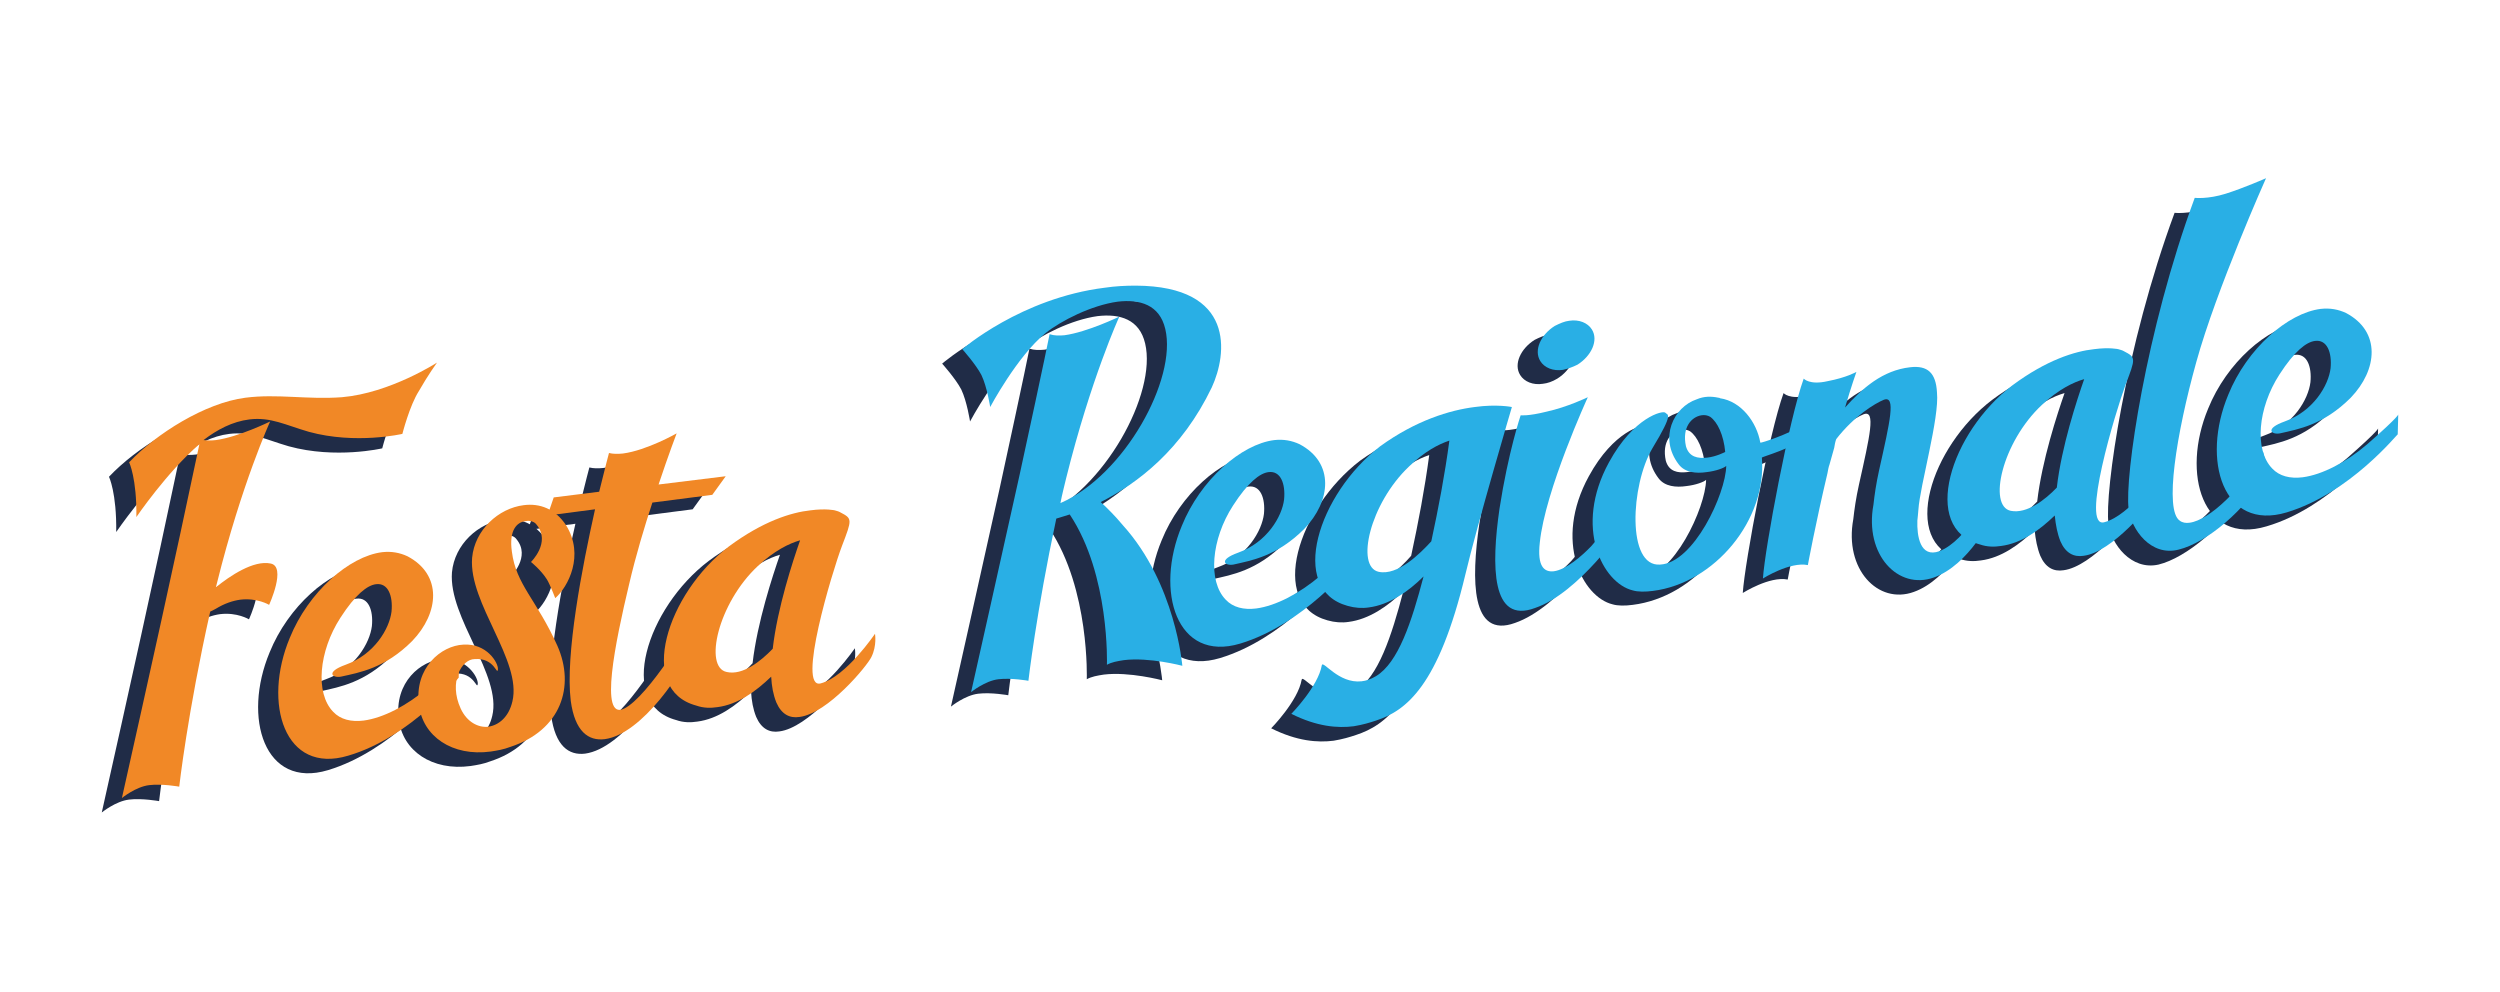 <?xml version="1.0" encoding="utf-8"?>
<!-- Generator: Adobe Illustrator 27.4.1, SVG Export Plug-In . SVG Version: 6.00 Build 0)  -->
<svg version="1.1" id="Livello_1" xmlns="http://www.w3.org/2000/svg" xmlns:xlink="http://www.w3.org/1999/xlink" x="0px" y="0px"
	 viewBox="0 0 484 192" style="enable-background:new 0 0 484 192;" xml:space="preserve">
<style type="text/css">
	.st0{fill:#202C47;}
	.st1{fill:#F18826;}
	.st2{fill:#29AFE5;}
</style>
<g>
	<g>
		<g>
			<path class="st0" d="M21.1,92.3c5.2-5.5,14.7-11.5,22.5-12.5c6.2-0.8,12,0.4,18.7-0.1c9.3-0.8,18.4-6.7,18.4-6.7
				s-1.8,2.5-3.5,5.5c-1.8,2.8-3.2,8.3-3.2,8.3s-9,2.1-18.1-0.4c-4.5-1.3-7.4-2.9-11.5-2.4c-3.3,0.4-6.3,2-8.9,4
				c0.7,0.1,1.5,0.1,2.4,0c4.4-0.6,10.5-3.6,10.5-3.6s-5.5,12-10.3,31.3l-0.2,0.8c2.7-2.2,7.3-5.3,10.6-4.6c3.1,0.6-0.3,8-0.3,8
				s-2.3-1.4-5.6-1c-1.4,0.2-3,0.7-4.8,1.8c-0.4,0.2-0.7,0.4-1,0.5c-4.4,19.6-6,33.9-6,33.9s-3.3-0.6-5.8-0.3
				c-2.6,0.3-5.3,2.5-5.3,2.5c5.1-22.8,10.2-45.7,15-68.5C28.5,94.2,22.5,103,22.5,103C22.6,95.4,21.1,92.3,21.1,92.3z"/>
			<path class="st0" d="M63.5,149.1c-12.3,3.7-16.6-10.1-11.3-22.8c3.6-8.9,11.5-15.8,17.9-16.6c1.8-0.2,3.4,0.1,4.9,0.8
				c6.8,3.6,6.1,11,0.9,16.4c-5.3,5.3-10.2,6.1-13.7,6.9c-1.7,0.3-3-0.9,0.9-2.3c5.6-2,8.5-7,8.9-10.3c0.3-3.1-0.7-5.6-3-5.3
				c-1.7,0.2-4,2-6.9,6.5c-4.2,6.5-4.9,14.6-1.4,18.2c1.4,1.5,3.5,2,5.9,1.7c3.8-0.5,8.4-2.9,12.5-6.4c6.5-5.7,6-5.8,6-5.8l-0.1,3.9
				C85,133.8,75.8,145.4,63.5,149.1z"/>
			<path class="st0" d="M85.3,140c1.2,2.6,3.4,3.7,5.3,3.5c2.1-0.3,4-1.9,4.7-4.9c1.9-7.9-8.5-19-7.8-27.8c0.5-5.4,5.1-9.6,10-10.2
				c3.1-0.4,6.1,0.7,8.2,3.9c3.6,5.8,0.4,11.9-2.1,14.1c0,0-1-2.6-1.6-3.6c-1.2-1.9-3.1-3.4-3.1-3.4s3.9-3.8,1.1-7.2
				c-0.4-0.6-1.3-0.9-2.2-0.7c-1.6,0.2-3.2,1.7-2.6,5.9c0.8,6.4,4.8,9.3,8.8,18.2c3.5,7.9,0.7,16.4-9.1,19.6
				c-1.3,0.5-2.5,0.7-3.8,0.9c-7.4,1-13.2-2.9-13.9-9.1c-0.9-7.1,4.3-11.4,8.6-11.6c4.5-0.3,6.8,3.5,6.7,4.8c-0.2,1.3-0.6-2.3-4.5-2
				C85.5,130.4,82.9,134.8,85.3,140z"/>
			<path class="st0" d="M111.4,101.4l-9.2,1.2l1.2-3.5l8.8-1.1c1.1-4.5,1.9-7.5,1.9-7.5c0.8,0.2,1.7,0.2,2.7,0.1
				c4.6-0.6,10.4-3.9,10.4-3.9s-1.5,3.9-3.5,9.9l13-1.6l-2.6,3.6l-11.6,1.5c-1.5,4.6-3.2,10.2-4.5,15.8c-2.7,11.3-5.8,26.4-1,24.1
				c4.8-2.3,13.5-17.1,13.5-17.1l0.5,3.9c-2.4,6-10.5,18.1-17.7,19.1c-3.2,0.4-5.8-1.5-6.6-7.4C105.6,129.6,108.8,112.6,111.4,101.4
				z"/>
			<path class="st0" d="M165.5,125.5c0,0,0.4,2.3-0.7,4.5c-0.8,1.7-8.4,10.9-13.9,11.6c-1.9,0.3-3.5-0.5-4.5-2.8
				c-0.6-1.5-0.9-3.1-1-5c-3,2.9-6.5,5.4-10.4,5.9c-1.3,0.2-2.7,0.2-4.1-0.3c-11.6-3.1-5.7-21.7,6.3-30.8c6.6-4.9,12.1-6.6,15.8-7
				c3-0.4,4.7,0,4.7,0c0.3,0.1,0.8,0.2,1.1,0.4c2.3,1.2,2.3,1.3,0.3,6.5c-1.9,5-8.8,27.9-4.1,26.6
				C159.9,133.7,165.5,125.5,165.5,125.5z M145.7,128.4c0.9-7.9,3.9-17,5.3-21c-2.1,0.6-5,2-8.2,5c-7.7,7.2-10.5,19.6-6,20.5
				C140,133.5,143.5,130.8,145.7,128.4z"/>
			<path class="st0" d="M209.2,100c1.4,1.3,2.8,2.7,4.3,4.5c10.2,11.3,11.5,27.2,11.5,27.2s-6.4-1.7-11.3-1.1
				c-1.3,0.2-2.4,0.4-3.3,0.9c0,0,0.6-17.4-7.2-29.1c-1,0.3-1.9,0.6-2.6,0.8c-3.9,18.3-5.4,31.4-5.4,31.4s-3.3-0.6-5.8-0.3
				c-2.6,0.3-5.3,2.5-5.3,2.5s6.2-27.6,9.4-42.1c5-23,5.8-27.2,5.8-27.2c0.9,0.3,1.9,0.3,2.9,0.2c4.4-0.6,10.6-3.6,10.6-3.6
				s-5.5,12-10.3,31.3c-0.4,1.7-0.8,3.2-1.1,4.8c12.4-5.4,22.6-24,20.3-33.7c-1.1-4.7-4.9-5.8-9.2-5.3c-5.1,0.7-11,3.7-14,6.1
				c-5.5,4.5-10.7,14.3-10.7,14.3s-0.6-3.9-1.7-6.2c-1.1-2.1-3.7-5-3.7-5s11.4-9.9,27.6-11.9c2-0.3,4-0.4,6-0.4
				c19.3,0.1,17.7,13.2,14.7,19.7C225,89.9,216.3,96.4,209.2,100z"/>
			<path class="st0" d="M236.2,127.4c-12.3,3.7-16.6-10.1-11.3-22.8c3.6-8.9,11.5-15.8,17.9-16.6c1.8-0.2,3.4,0.1,4.9,0.8
				c6.8,3.6,6.1,11,0.9,16.4c-5.3,5.3-10.2,6.1-13.7,6.9c-1.7,0.3-3-0.9,0.9-2.3c5.6-2,8.5-7,8.9-10.3c0.3-3.1-0.7-5.6-3-5.3
				c-1.7,0.2-4,2-6.9,6.5c-4.2,6.5-4.9,14.6-1.4,18.2c1.4,1.5,3.5,2,5.9,1.7c3.8-0.5,8.4-2.9,12.5-6.4c6.5-5.7,6-5.8,6-5.8l-0.1,3.9
				C257.7,112.1,248.5,123.7,236.2,127.4z"/>
			<path class="st0" d="M281.6,81.6c4.3-0.6,7.2,0,7.2,0s-6.7,22.7-9,32.4c-5.2,21.7-11.5,26.4-17.3,28.3c-1.2,0.4-2.5,0.8-4.3,1.1
				c-3.1,0.4-7.1,0.1-12.1-2.4c0,0,5.2-5.3,5.9-9.4c0.2-1.1,3.2,3.6,7.7,3.1c0.9-0.1,1.8-0.4,2.8-1c4.3-2.6,6.9-10.5,9.2-19.3
				c-3,3-6.7,5.5-10.6,6c-1.3,0.2-2.7,0.1-4.1-0.3c-11.6-3.2-5.7-21.7,6.3-30.9C270.3,84.2,276.9,82.2,281.6,81.6z M273.2,107.6
				c1.4-6.5,2.6-12.8,3.5-19.5c-2.1,0.7-4.8,2.1-7.8,5c-7.6,7.2-10.4,19.4-5.9,20.4C266.7,114.3,271.1,110,273.2,107.6z"/>
			<path class="st0" d="M286.4,101.4c1.7-11,4.1-18.1,4.1-18.1s1.4,0.2,5-0.7c4.1-0.9,8-2.8,8-2.8s-8.3,18.1-9.3,28.2
				c-0.5,4.5,0.8,5.7,2.7,5.5c2.4-0.3,5.5-3,7.3-4.9c3-3.4,7.1-9,7.1-9l-0.9,5.4c0,0-8.6,12.7-17.1,15.6
				C284.8,123.7,284.8,112.4,286.4,101.4z M298.7,74.3c-1.9,0.3-3.6-0.4-4.4-1.7c-1.3-2.1,0.1-5.1,2.8-6.8c1-0.5,1.9-0.9,2.8-1
				c1.9-0.3,3.6,0.4,4.4,1.7c1.3,2.1-0.1,5.1-2.8,6.8C300.5,73.9,299.6,74.2,298.7,74.3z"/>
			<path class="st0" d="M316.1,117.1c-1.5,0.2-2.9,0.2-3.9-0.1c-5.8-1.4-11.5-12.2-4.6-24.8c4.8-8.8,10.5-10.1,10.9-9.6
				c0.4,0.5,1.8-0.2-2.5,6.9c-4.2,7.1-5,23,1.5,22.5c6.5-0.3,12.7-13.7,12.8-19.1c-0.4,0.4-2,1-3.8,1.2c-2,0.3-4.2,0.1-5.4-1.5
				c-3.9-5.1-1-11.1,3.5-12.6c1.4-0.6,2.8-0.6,4.2-0.3c0.1,0,0.2,0,0.3,0.1c4.1,0.6,7.1,4.6,7.8,8.6c0.1,0.1,5.2-1.5,8.6-3.6
				c3.2-2,3.6-2.8,3.6-2.8c0.2,0.5,0.3,1.7,0.3,2.6c0,0-0.6,0.7-2.4,2c-3.8,3-9.8,4.5-9.8,4.7C338.3,103.4,328.2,115.6,316.1,117.1z
				 M326.6,91.4c1.8-0.2,3.5-1.1,3.5-1.1c-0.3-3.3-1.5-5.8-2.9-6.8c-0.5-0.3-1.1-0.4-1.7-0.3c-1.9,0.3-3.8,2.3-3,6
				C323.1,91.3,324.8,91.6,326.6,91.4z"/>
			<path class="st0" d="M337.4,114.8c0.4-6,5.1-31,7.9-38.7c0,0,1.1,1.3,4.6,0.5c3.7-0.7,5.6-1.8,5.6-1.8s-1,2.8-2.2,6.9
				c3.4-3.8,7.3-7.2,12.6-7.8c3.4-0.4,5,1.1,5.2,4.9c0.5,4.9-3.3,18-3.6,22.7c-0.1,0.8-0.1,1.5-0.2,2.1c-0.1,2.9,0.5,7.3,4.3,5.9
				c5.3-2.1,9.5-11,9.5-11l0.6,4.5c0,0-4.4,9.2-11.2,11.6c-6.9,2.5-13.5-4.4-11.7-14.1c0.2-1.8,0.5-4,1.1-6.7
				c2.1-9.4,3.3-14.5,0.9-13.6c-1.7,0.7-5.7,3.1-9.2,7.6c-0.2,0.5-0.3,1.1-0.4,1.7l-0.9,3.2c-0.2,0.5-0.3,1.2-0.4,1.7
				c-2.3,9.7-3.8,17.8-3.8,17.8C342.6,111.5,337.4,114.8,337.4,114.8z"/>
			<path class="st0" d="M414.1,94.3c0,0,0.4,2.3-0.7,4.5c-0.8,1.7-8.4,10.9-13.9,11.6c-1.9,0.3-3.5-0.5-4.5-2.8
				c-0.6-1.5-0.9-3.1-1.1-5c-3,2.9-6.5,5.4-10.4,5.9c-1.3,0.2-2.7,0.2-4.1-0.3c-11.6-3.1-5.7-21.7,6.3-30.8c6.6-4.9,12.1-6.6,15.8-7
				c3-0.4,4.7,0,4.7,0c0.3,0.1,0.8,0.2,1.1,0.4c2.3,1.2,2.3,1.3,0.3,6.5c-1.9,5.1-8.8,27.9-4.1,26.6
				C408.5,102.5,414.1,94.3,414.1,94.3z M394.4,97.1c0.9-7.9,3.9-17,5.3-21c-2.1,0.6-5,2-8.2,5c-7.7,7.2-10.5,19.6-6,20.5
				C388.6,102.3,392,99.6,394.4,97.1z"/>
			<path class="st0" d="M408.2,101.4c-0.8-6,3.3-34.5,12.8-60.2c0,0,2.5,0.3,6-0.8c3.5-1.1,7.8-3,7.8-3S425.2,59,421.3,73
				c-3.9,14-6.2,28.7-3.2,30.7c0.5,0.4,1.2,0.5,1.9,0.4c3.9-0.5,10.4-6.8,14.2-13.8l1,3.9c-4.4,7.6-12,13.8-17.3,15.1
				C412.6,110.5,408.7,105.3,408.2,101.4z"/>
			<path class="st0" d="M438.8,101.9c-12.3,3.7-16.6-10.1-11.3-22.8c3.6-8.9,11.5-15.8,17.9-16.6c1.8-0.2,3.4,0.1,4.9,0.8
				c6.8,3.6,6.1,11,0.9,16.4c-5.3,5.3-10.2,6.1-13.7,6.9c-1.7,0.3-3-0.9,0.9-2.3c5.6-2,8.5-7,8.9-10.3c0.3-3.1-0.7-5.6-3-5.3
				c-1.7,0.2-4,2-6.9,6.5c-4.2,6.5-4.9,14.6-1.4,18.2c1.4,1.5,3.5,2,5.9,1.7c3.8-0.5,8.4-2.9,12.5-6.4c6.5-5.7,6-5.8,6-5.8l-0.1,3.9
				C460.3,86.6,451.1,98.3,438.8,101.9z"/>
		</g>
	</g>
	<g>
		<path class="st1" d="M25,89.5C30.2,84,39.7,78,47.5,77c6.2-0.8,12,0.4,18.7-0.1c9.3-0.8,18.4-6.7,18.4-6.7s-1.8,2.5-3.5,5.5
			c-1.8,2.8-3.2,8.3-3.2,8.3s-9,2.1-18.1-0.4c-4.5-1.3-7.4-2.9-11.5-2.4c-3.3,0.4-6.3,2-8.9,4c0.7,0.1,1.5,0.1,2.4,0
			c4.4-0.6,10.5-3.6,10.5-3.6s-5.5,12-10.3,31.3l-0.2,0.8c2.7-2.2,7.3-5.3,10.6-4.6c3.1,0.6-0.3,8-0.3,8s-2.3-1.4-5.6-1
			c-1.4,0.2-3,0.7-4.8,1.8c-0.4,0.2-0.7,0.4-1,0.5c-4.4,19.6-6,33.9-6,33.9s-3.3-0.6-5.8-0.3c-2.6,0.3-5.3,2.5-5.3,2.5
			c5.1-22.8,10.2-45.7,15-68.5c-6.2,5.3-12.2,14.1-12.2,14.1C26.5,92.6,25,89.5,25,89.5z"/>
		<path class="st1" d="M67.4,146.3c-12.3,3.7-16.6-10.1-11.3-22.8c3.6-8.9,11.5-15.8,17.9-16.6c1.8-0.2,3.4,0.1,4.9,0.8
			c6.8,3.6,6.1,11,0.9,16.4c-5.3,5.3-10.2,6.1-13.8,6.9c-1.7,0.3-3-0.9,0.9-2.3c5.6-2,8.5-7,8.9-10.3c0.3-3.1-0.7-5.6-3-5.3
			c-1.7,0.2-4,2-6.9,6.5c-4.2,6.5-4.9,14.6-1.4,18.2c1.4,1.5,3.5,2,5.9,1.7c3.8-0.5,8.4-2.9,12.5-6.4c6.5-5.7,6-5.8,6-5.8l-0.1,3.9
			C88.9,131,79.7,142.7,67.4,146.3z"/>
		<path class="st1" d="M89.2,137.2c1.2,2.6,3.4,3.7,5.3,3.5c2.1-0.3,4-1.9,4.7-4.9c1.9-7.9-8.5-19-7.8-27.8c0.5-5.4,5.1-9.6,10-10.2
			c3.1-0.4,6.1,0.7,8.2,3.9c3.6,5.8,0.4,11.9-2.1,14.1c0,0-1-2.6-1.6-3.6c-1.2-1.9-3.1-3.4-3.1-3.4s3.9-3.8,1.1-7.2
			c-0.4-0.6-1.3-0.9-2.2-0.7c-1.6,0.2-3.2,1.7-2.6,5.9c0.8,6.4,4.8,9.3,8.8,18.2c3.5,7.9,0.7,16.4-9.1,19.6
			c-1.3,0.5-2.5,0.7-3.8,0.9c-7.4,1-13.2-2.9-13.9-9.1c-0.9-7.1,4.3-11.4,8.6-11.6c4.5-0.3,6.8,3.5,6.7,4.8c-0.2,1.3-0.6-2.3-4.5-2
			C89.4,127.6,86.8,132,89.2,137.2z"/>
		<path class="st1" d="M115.2,98.6l-9.2,1.2l1.2-3.5l8.8-1.1c1.1-4.5,1.9-7.5,1.9-7.5c0.8,0.2,1.7,0.2,2.7,0.1
			c4.6-0.6,10.4-3.9,10.4-3.9s-1.5,3.9-3.5,9.9l13-1.6l-2.6,3.6l-11.6,1.5c-1.5,4.6-3.2,10.2-4.5,15.8c-2.7,11.3-5.8,26.4-1,24.1
			c4.8-2.3,13.5-17.1,13.5-17.1l0.5,3.9c-2.4,6-10.5,18.1-17.7,19.1c-3.2,0.4-5.8-1.5-6.6-7.4C109.4,126.8,112.7,109.8,115.2,98.6z"
			/>
		<path class="st1" d="M169.4,122.7c0,0,0.4,2.3-0.7,4.5c-0.8,1.7-8.4,10.9-13.9,11.6c-1.9,0.3-3.5-0.5-4.5-2.8
			c-0.6-1.5-0.9-3.1-1-5c-3,2.9-6.5,5.4-10.4,5.9c-1.3,0.2-2.7,0.2-4.1-0.3c-11.6-3.1-5.7-21.7,6.3-30.8c6.6-4.9,12.1-6.6,15.8-7
			c3-0.4,4.7,0,4.7,0c0.3,0.1,0.8,0.2,1.1,0.4c2.3,1.2,2.3,1.3,0.3,6.5c-1.9,5-8.8,27.9-4.1,26.6C163.8,131,169.4,122.7,169.4,122.7
			z M149.6,125.6c0.9-7.9,3.9-17,5.3-21c-2.1,0.6-5,2-8.2,5c-7.7,7.2-10.5,19.6-6,20.5C143.8,130.8,147.3,128,149.6,125.6z"/>
		<path class="st2" d="M213.1,97.2c1.4,1.3,2.8,2.7,4.3,4.5c10.2,11.3,11.5,27.2,11.5,27.2s-6.4-1.7-11.3-1.1
			c-1.3,0.2-2.4,0.4-3.3,0.9c0,0,0.6-17.4-7.2-29.1c-1,0.3-1.9,0.6-2.6,0.8c-3.9,18.3-5.4,31.4-5.4,31.4s-3.3-0.6-5.8-0.3
			c-2.6,0.3-5.3,2.5-5.3,2.5s6.2-27.6,9.4-42.1c5-23,5.8-27.2,5.8-27.2c0.9,0.3,1.9,0.3,2.9,0.2c4.4-0.6,10.6-3.6,10.6-3.6
			s-5.5,12-10.3,31.3c-0.4,1.7-0.8,3.2-1.1,4.8c12.4-5.4,22.6-24,20.3-33.7c-1.1-4.7-4.9-5.8-9.2-5.3c-5.1,0.7-11,3.7-14,6.1
			c-5.5,4.5-10.7,14.3-10.7,14.3s-0.6-3.9-1.7-6.2c-1.1-2.1-3.7-5-3.7-5s11.4-9.9,27.6-11.9c2-0.3,4-0.4,6-0.4
			c19.3,0.1,17.7,13.2,14.7,19.7C228.8,87.1,220.2,93.6,213.1,97.2z"/>
		<path class="st2" d="M240.1,124.6c-12.3,3.7-16.6-10.1-11.3-22.8c3.6-8.9,11.5-15.8,17.9-16.6c1.8-0.2,3.4,0.1,4.9,0.8
			c6.8,3.6,6.1,11,0.9,16.4c-5.3,5.3-10.2,6.1-13.7,6.9c-1.7,0.3-3-0.9,0.9-2.3c5.6-2,8.5-7,8.9-10.3c0.3-3.1-0.7-5.6-3-5.3
			c-1.7,0.2-4,2-6.9,6.5c-4.2,6.5-4.9,14.6-1.4,18.2c1.4,1.5,3.5,2,5.9,1.7c3.8-0.5,8.4-2.9,12.5-6.4c6.5-5.7,6-5.8,6-5.8l-0.1,3.9
			C261.6,109.3,252.4,120.9,240.1,124.6z"/>
		<path class="st2" d="M285.5,78.8c4.3-0.6,7.2,0,7.2,0s-6.7,22.7-9,32.4c-5.2,21.7-11.5,26.4-17.3,28.3c-1.2,0.4-2.5,0.8-4.3,1.1
			c-3.1,0.4-7.1,0.1-12.1-2.4c0,0,5.2-5.3,5.9-9.4c0.2-1.1,3.2,3.6,7.7,3.1c0.9-0.1,1.8-0.4,2.8-1c4.3-2.6,6.9-10.5,9.2-19.3
			c-3,3-6.7,5.5-10.6,6c-1.3,0.2-2.7,0.1-4.1-0.3c-11.6-3.2-5.7-21.7,6.3-30.9C274.1,81.4,280.7,79.4,285.5,78.8z M277.1,104.8
			c1.4-6.5,2.6-12.8,3.5-19.5c-2.1,0.7-4.8,2.1-7.8,5c-7.6,7.2-10.4,19.4-5.9,20.4C270.6,111.5,274.9,107.2,277.1,104.8z"/>
		<path class="st2" d="M290.3,98.5c1.7-11,4.1-18.1,4.1-18.1s1.4,0.2,5-0.7c4.1-0.9,8-2.8,8-2.8s-8.3,18.1-9.3,28.2
			c-0.5,4.5,0.8,5.7,2.7,5.5c2.4-0.3,5.5-3,7.3-4.9c3-3.4,7.1-9,7.1-9l-0.9,5.4c0,0-8.6,12.7-17.1,15.6
			C288.7,120.9,288.7,109.6,290.3,98.5z M302.6,71.6c-1.9,0.3-3.6-0.4-4.4-1.7c-1.3-2.1,0.1-5.1,2.8-6.8c1-0.5,1.9-0.9,2.8-1
			c1.9-0.3,3.6,0.4,4.4,1.7c1.3,2.1-0.1,5.1-2.8,6.8C304.4,71.1,303.5,71.4,302.6,71.6z"/>
		<path class="st2" d="M320,114.4c-1.5,0.2-2.9,0.2-3.9-0.1c-5.8-1.4-11.5-12.2-4.6-24.8c4.8-8.8,10.5-10.1,10.9-9.6
			c0.4,0.5,1.8-0.2-2.5,6.9c-4.2,7.1-5,23,1.5,22.5c6.5-0.3,12.7-13.7,12.8-19.1c-0.4,0.4-2,1-3.8,1.2c-2,0.3-4.2,0.1-5.4-1.5
			c-3.9-5.1-1-11.1,3.5-12.6c1.4-0.6,2.8-0.6,4.2-0.3c0.1,0,0.2,0,0.3,0.1c4.1,0.6,7.1,4.6,7.8,8.6c0.1,0.1,5.2-1.5,8.6-3.6
			c3.2-2,3.6-2.8,3.6-2.8c0.2,0.5,0.3,1.7,0.3,2.6c0,0-0.6,0.7-2.4,2c-3.8,3-9.8,4.5-9.8,4.7C342.1,100.6,332,112.9,320,114.4z
			 M330.5,88.6c1.8-0.2,3.5-1.1,3.5-1.1c-0.3-3.3-1.5-5.8-2.9-6.8c-0.5-0.3-1.1-0.4-1.7-0.3c-1.9,0.3-3.8,2.3-3,6
			C327,88.5,328.7,88.8,330.5,88.6z"/>
		<path class="st2" d="M341.3,112c0.4-6,5.1-31,7.9-38.7c0,0,1.1,1.3,4.6,0.5c3.7-0.7,5.6-1.8,5.6-1.8s-1,2.8-2.2,6.9
			c3.4-3.8,7.3-7.2,12.6-7.8c3.4-0.4,5,1.1,5.2,4.9c0.5,4.9-3.3,18-3.6,22.7c-0.1,0.8-0.1,1.5-0.2,2.1c-0.1,2.9,0.5,7.3,4.3,5.9
			c5.3-2.1,9.5-11,9.5-11l0.6,4.5c0,0-4.4,9.2-11.2,11.6c-6.9,2.5-13.5-4.4-11.7-14.1c0.2-1.8,0.5-4,1.1-6.7
			c2.1-9.4,3.3-14.5,0.9-13.6c-1.7,0.7-5.7,3.1-9.2,7.6c-0.2,0.5-0.3,1.1-0.4,1.7l-0.9,3.2c-0.2,0.5-0.3,1.2-0.4,1.7
			c-2.3,9.7-3.8,17.8-3.8,17.8C346.5,108.7,341.3,112,341.3,112z"/>
		<path class="st2" d="M418,91.5c0,0,0.4,2.3-0.7,4.5c-0.8,1.7-8.4,10.9-13.9,11.6c-1.9,0.3-3.5-0.5-4.5-2.8c-0.6-1.5-0.9-3.1-1.1-5
			c-3,2.9-6.5,5.4-10.4,5.9c-1.3,0.2-2.7,0.2-4.1-0.3c-11.6-3.1-5.7-21.7,6.3-30.8c6.6-4.9,12.1-6.6,15.8-7c3-0.4,4.7,0,4.7,0
			c0.3,0.1,0.8,0.2,1.1,0.4c2.3,1.2,2.3,1.3,0.3,6.5c-1.9,5.1-8.8,27.9-4.1,26.6C412.4,99.8,418,91.5,418,91.5z M398.2,94.4
			c0.9-7.9,3.9-17,5.3-21c-2.1,0.6-5,2-8.2,5c-7.7,7.2-10.5,19.6-6,20.5C392.4,99.5,395.9,96.8,398.2,94.4z"/>
		<path class="st2" d="M412.1,98.5c-0.8-6,3.3-34.5,12.8-60.2c0,0,2.5,0.3,6-0.8c3.5-1.1,7.8-3,7.8-3s-9.6,21.5-13.5,35.6
			c-3.9,14-6.2,28.7-3.2,30.7c0.5,0.4,1.2,0.5,1.9,0.4c3.9-0.5,10.4-6.8,14.2-13.8l1,3.9c-4.4,7.6-12,13.8-17.3,15.1
			C416.4,107.8,412.6,102.5,412.1,98.5z"/>
		<path class="st2" d="M442.7,99.2c-12.3,3.7-16.6-10.1-11.3-22.8c3.6-8.9,11.5-15.8,17.9-16.6c1.8-0.2,3.4,0.1,4.9,0.8
			c6.8,3.6,6.1,11,0.9,16.4c-5.3,5.3-10.2,6.1-13.7,6.9c-1.7,0.3-3-0.9,0.9-2.3c5.6-2,8.5-7,8.9-10.3c0.3-3.1-0.7-5.6-3-5.3
			c-1.7,0.2-4,2-6.9,6.5c-4.2,6.5-4.9,14.6-1.4,18.2c1.4,1.5,3.5,2,5.9,1.7c3.8-0.5,8.4-2.9,12.5-6.4c6.5-5.7,6-5.8,6-5.8l-0.1,3.9
			C464.2,83.9,455,95.5,442.7,99.2z"/>
	</g>
</g>
</svg>
